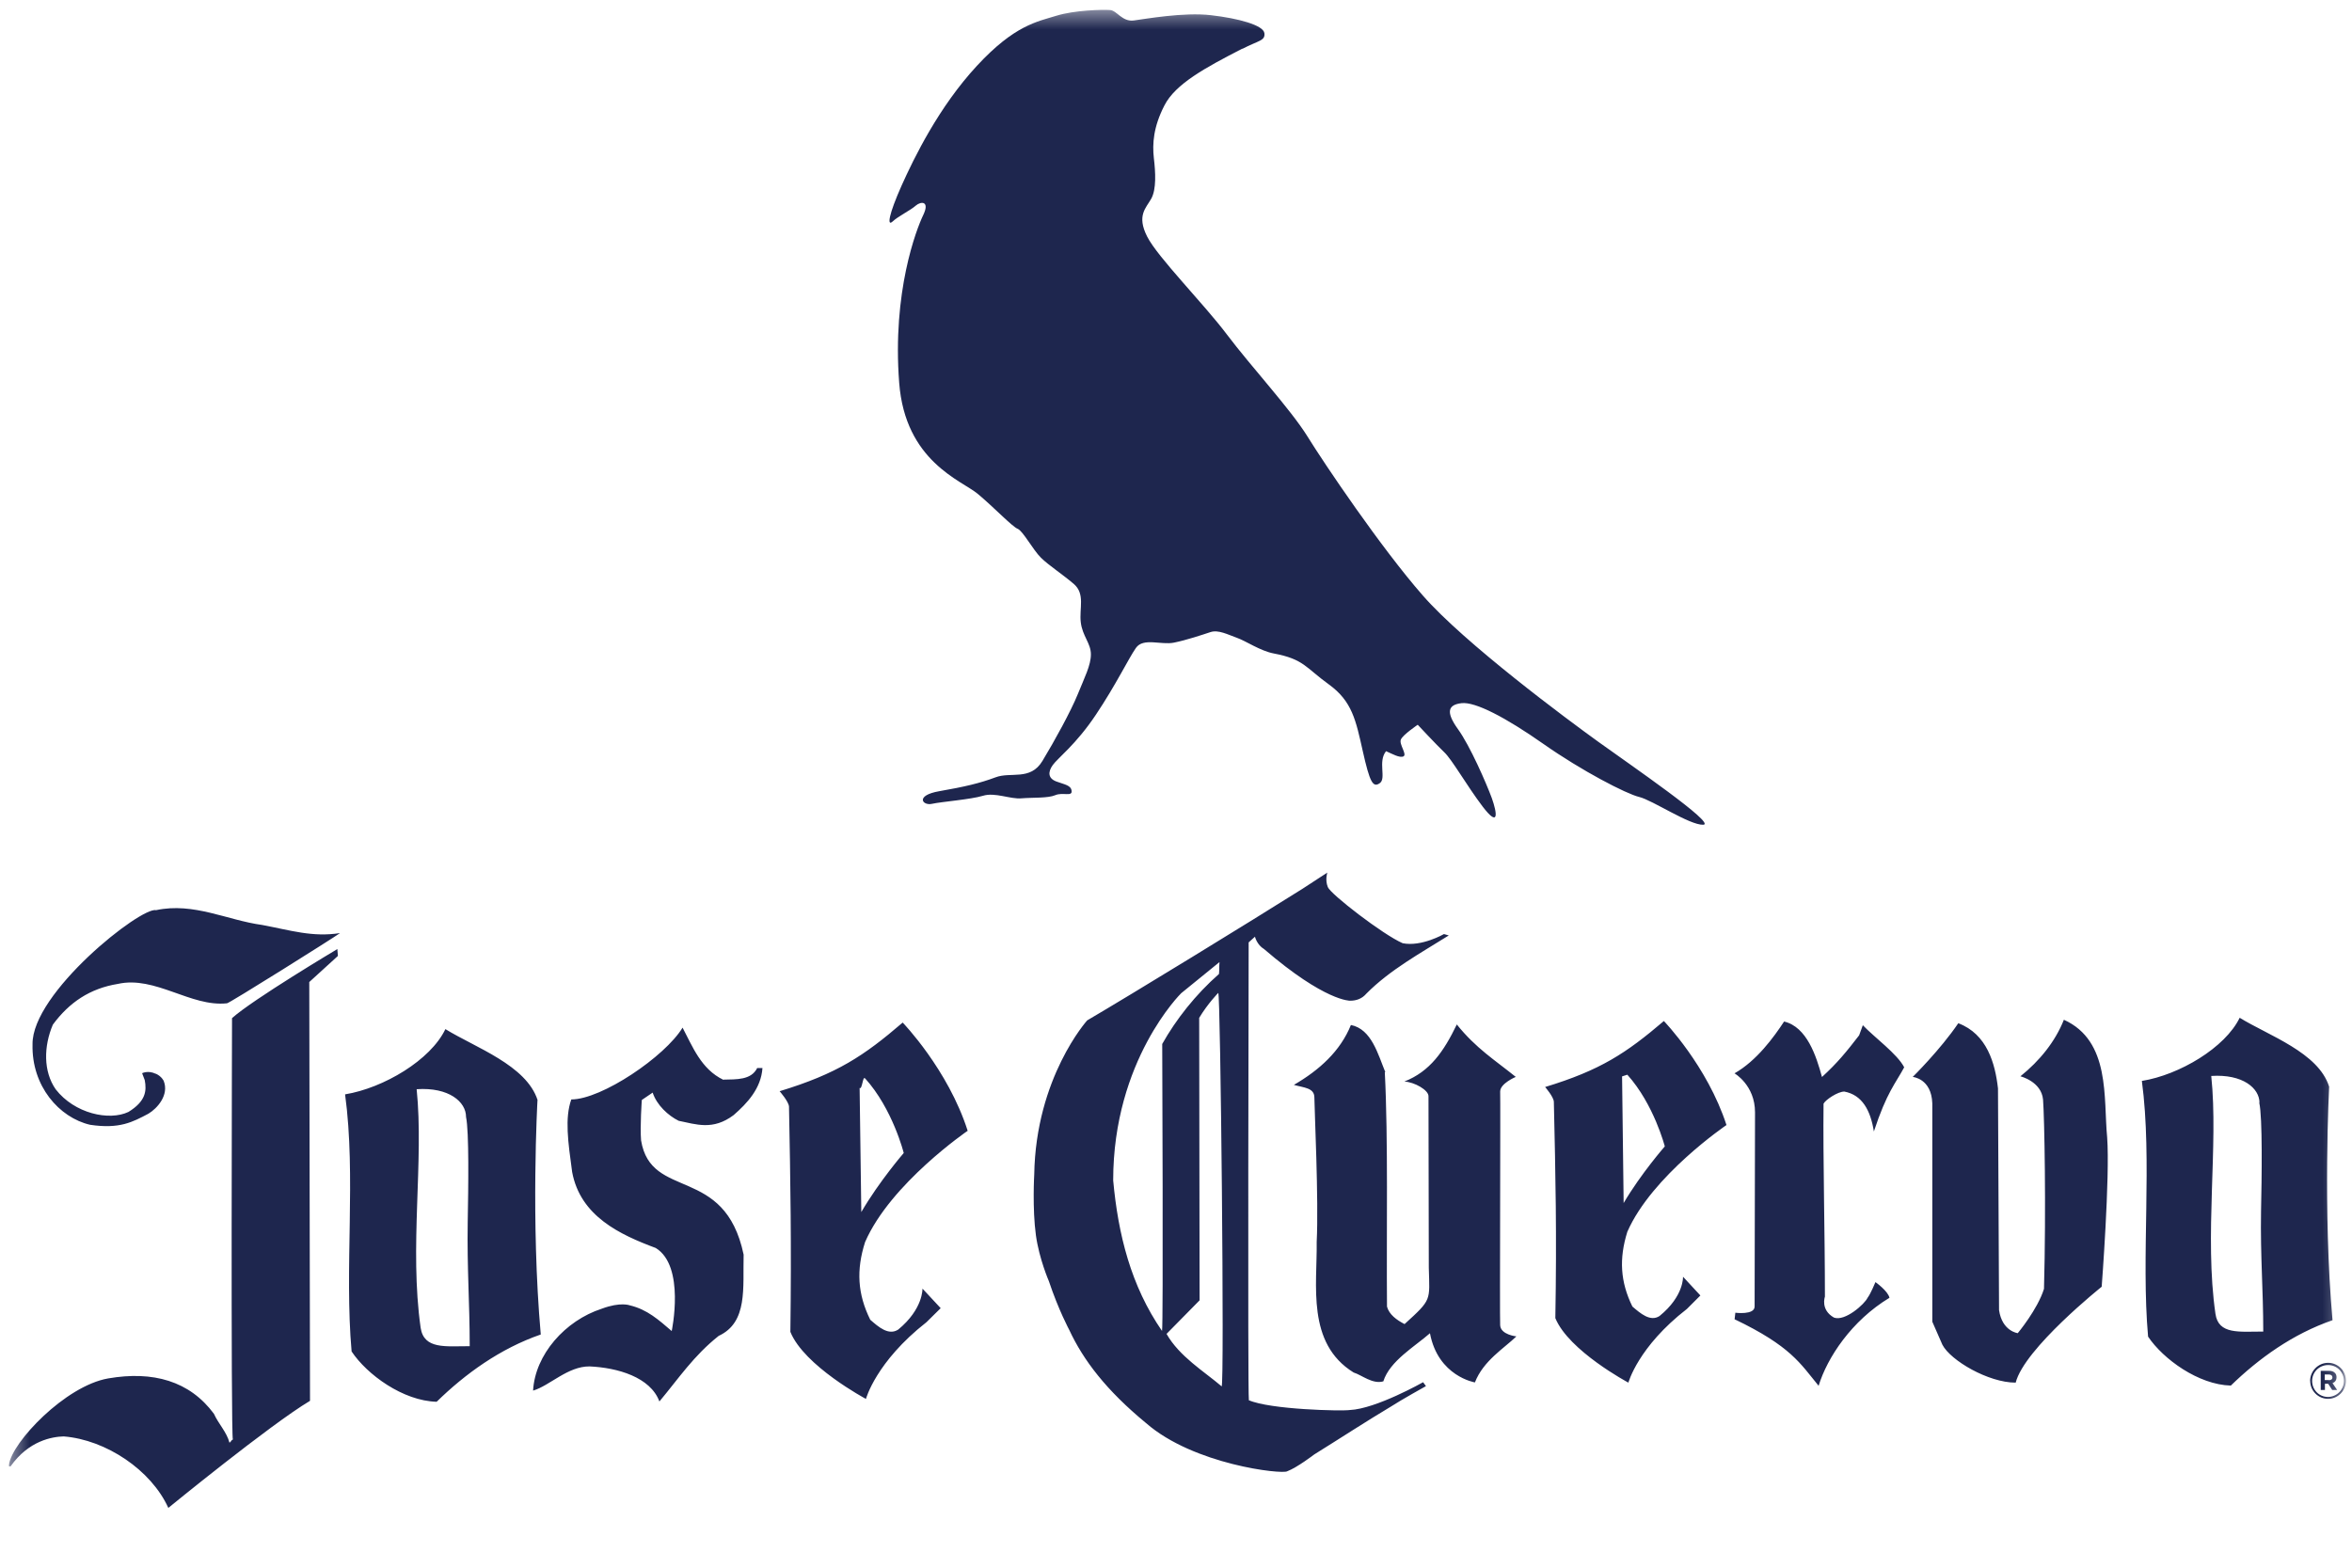 <svg width="120" height="80" viewBox="0 0 120 80" fill="none" xmlns="http://www.w3.org/2000/svg">
<mask id="mask0_27_7593" style="mask-type:luminance" maskUnits="userSpaceOnUse" x="0" y="0" width="120" height="80">
<path d="M120 0H0V79.21H120V0Z" fill="white"/>
</mask>
<g mask="url(#mask0_27_7593)">
<mask id="mask1_27_7593" style="mask-type:luminance" maskUnits="userSpaceOnUse" x="0" y="0" width="121" height="80">
<path d="M120 0.001H0V79.209H120V0.001Z" fill="white"/>
</mask>
<g mask="url(#mask1_27_7593)">
<mask id="mask2_27_7593" style="mask-type:luminance" maskUnits="userSpaceOnUse" x="0" y="0" width="120" height="95">
<path d="M119.69 0.457H0.457V94.579H119.69V0.457Z" fill="white"/>
</mask>
<g mask="url(#mask2_27_7593)">
<path d="M63.392 2.478C61.491 3.456 59.965 4.283 59.407 5.385C58.843 6.481 58.789 7.341 58.87 8.066C58.956 8.791 59.004 9.651 58.74 10.134C58.472 10.618 57.983 10.994 58.526 12.068C59.068 13.137 61.389 15.464 62.602 17.075C63.816 18.687 65.846 20.884 66.706 22.27C67.57 23.667 70.46 27.954 72.592 30.388C74.724 32.827 79.96 36.711 81.556 37.861C83.151 39.01 87.603 42.062 86.9 42.088C86.201 42.11 84.306 40.831 83.634 40.67C82.963 40.509 80.696 39.332 78.752 37.967C76.808 36.603 75.266 35.802 74.568 35.883C73.87 35.964 73.762 36.34 74.38 37.2C75.003 38.059 75.841 39.988 76.115 40.734C76.383 41.486 76.496 42.266 75.653 41.17C74.82 40.069 74.084 38.758 73.681 38.382C73.284 38.005 72.333 36.985 72.333 36.985C72.333 36.985 71.576 37.495 71.474 37.737C71.367 37.973 71.797 38.489 71.609 38.596C71.42 38.698 71.017 38.462 70.717 38.333C70.287 38.865 70.744 39.73 70.395 39.966C70.046 40.213 69.885 39.912 69.53 38.333C69.176 36.754 68.987 35.786 67.8 34.927C66.608 34.068 66.528 33.638 64.992 33.348C64.288 33.213 63.569 32.708 63.106 32.547C62.65 32.386 62.161 32.122 61.758 32.257C61.35 32.391 60.539 32.665 59.895 32.794C59.25 32.928 58.332 32.525 57.956 33.063C57.58 33.6 56.936 34.943 55.915 36.469C54.895 38 53.95 38.698 53.708 39.047C53.461 39.396 53.466 39.719 53.896 39.88C54.326 40.041 54.648 40.068 54.675 40.368C54.702 40.664 54.218 40.417 53.842 40.578C53.466 40.739 52.688 40.691 52.118 40.739C51.549 40.793 50.765 40.417 50.147 40.61C49.525 40.798 48.047 40.911 47.553 41.019C47.07 41.131 46.662 40.594 47.929 40.374C49.197 40.154 50.002 39.966 50.786 39.67C51.565 39.369 52.564 39.858 53.182 38.837C53.805 37.811 54.637 36.291 54.986 35.432C55.335 34.567 55.658 33.954 55.658 33.39C55.658 32.826 55.223 32.455 55.142 31.757C55.056 31.058 55.379 30.312 54.788 29.801C54.191 29.291 53.52 28.861 53.112 28.464C52.704 28.061 52.193 27.099 51.925 26.987C51.651 26.884 50.684 25.864 49.873 25.192C49.062 24.52 46.183 23.548 45.877 19.535C45.517 14.899 46.753 11.703 47.102 10.977C47.451 10.258 46.994 10.258 46.721 10.494C46.452 10.736 45.829 11.031 45.539 11.305C45.243 11.574 45.351 10.929 45.996 9.479C46.645 8.033 47.902 5.455 49.841 3.36C51.78 1.264 52.94 1.103 53.88 0.808C54.826 0.512 56.276 0.486 56.636 0.512C56.985 0.534 57.253 1.125 57.85 1.044C58.441 0.969 60.379 0.614 61.781 0.775C63.188 0.937 64.45 1.281 64.509 1.689C64.563 2.087 64.214 2.06 63.382 2.495M7.954 54.793C8.25 54.928 8.352 55.159 8.352 55.159C8.636 55.873 8.03 56.561 7.568 56.835C6.773 57.254 6.107 57.624 4.598 57.399C3.019 57.033 1.606 55.422 1.66 53.294C1.617 50.668 7.192 46.262 7.965 46.445C9.888 46.036 11.59 46.96 13.379 47.202C14.834 47.476 15.946 47.836 17.348 47.616C17.053 47.836 11.639 51.237 11.58 51.199C9.732 51.398 7.922 49.78 6.01 50.21C4.592 50.441 3.534 51.151 2.696 52.289C2.229 53.39 2.202 54.669 2.841 55.588C3.803 56.829 5.57 57.21 6.553 56.743C7.444 56.195 7.487 55.663 7.385 55.12L7.251 54.766C7.251 54.766 7.557 54.61 7.938 54.793M17.219 48.427C17.219 48.427 12.901 51 11.838 51.956C11.838 52.043 11.773 73.204 11.881 73.456C11.752 73.537 11.816 73.548 11.709 73.623C11.564 73.075 11.15 72.667 10.914 72.146C9.673 70.47 7.804 69.948 5.521 70.341C3.325 70.722 0.596 73.612 0.457 74.746C0.446 74.902 0.494 74.8 0.537 74.832C1.466 73.511 2.669 73.317 3.249 73.301C5.408 73.473 7.712 75.015 8.588 76.949C8.588 76.949 13.781 72.7 15.817 71.485L15.779 50.114L17.24 48.782L17.213 48.454L17.218 48.427L17.219 48.427ZM49.369 57.699C48.365 54.568 46.055 52.182 46.055 52.182C44.073 53.885 42.709 54.793 39.777 55.685C39.777 55.685 40.233 56.206 40.255 56.464C40.33 60.391 40.384 63.464 40.325 67.966C41.028 69.706 44.181 71.388 44.181 71.388C44.181 71.388 44.685 69.497 47.269 67.472L47.994 66.757L47.065 65.758C47.065 65.758 47.108 66.795 45.829 67.848C45.335 68.17 44.819 67.713 44.401 67.348C43.751 66.032 43.681 64.812 44.137 63.383C45.437 60.391 49.379 57.699 49.379 57.699M44.132 55.024C45.545 56.582 46.109 58.838 46.109 58.838C46.109 58.838 44.863 60.278 43.944 61.852L43.858 55.518C43.987 55.631 44.019 54.895 44.127 55.03M27.429 56.142C26.854 54.353 24.244 53.456 22.724 52.516C21.973 54.095 19.572 55.524 17.606 55.846C18.175 60.026 17.563 64.743 17.939 68.965C18.723 70.147 20.565 71.49 22.278 71.533C23.739 70.104 25.522 68.815 27.59 68.1C27.074 62.298 27.423 56.142 27.423 56.142M23.776 56.991C23.938 57.748 23.895 60.612 23.863 62.373C23.825 64.764 23.965 66.478 23.965 68.697C22.724 68.697 21.634 68.863 21.462 67.762C20.877 63.647 21.634 59.253 21.258 55.583C22.907 55.471 23.777 56.233 23.777 56.991M36.909 55.105C35.765 54.557 35.33 53.392 34.825 52.441C33.933 53.913 30.7 56.105 29.148 56.105C28.809 57.061 28.981 58.265 29.191 59.806C29.609 62.068 31.64 63.008 33.455 63.685C34.975 64.609 34.271 67.924 34.271 67.924C33.61 67.359 33.025 66.823 32.134 66.613C32.134 66.613 31.661 66.424 30.7 66.785C28.831 67.392 27.3 69.127 27.198 70.964C28.047 70.712 28.97 69.718 30.082 69.729C31.5 69.793 33.181 70.271 33.643 71.518C34.631 70.336 35.383 69.192 36.667 68.171C38.165 67.478 37.896 65.716 37.94 64.024C36.973 59.42 33.213 61.284 32.708 58.195C32.649 57.47 32.746 56.132 32.746 56.132L33.299 55.756C33.508 56.395 34.094 56.932 34.626 57.195C35.512 57.373 36.371 57.7 37.429 56.905C38.127 56.298 38.831 55.541 38.901 54.503H38.632C38.326 55.121 37.58 55.078 36.908 55.094M117.863 70.47C117.863 69.97 118.271 69.546 118.781 69.546C119.291 69.546 119.694 69.96 119.694 70.459C119.694 70.959 119.291 71.383 118.781 71.383C118.271 71.383 117.868 70.97 117.868 70.47M119.587 70.47C119.587 70.019 119.238 69.659 118.781 69.659C118.324 69.659 117.965 70.024 117.965 70.47C117.965 70.916 118.314 71.286 118.771 71.286C119.227 71.286 119.587 70.916 119.587 70.47ZM118.4 69.954H118.83C118.969 69.954 119.066 69.992 119.136 70.067C119.184 70.115 119.211 70.196 119.211 70.276C119.211 70.438 119.131 70.534 119.007 70.582L119.243 70.932H118.991L118.786 70.615H118.62V70.932H118.405V69.954H118.4V69.954ZM118.83 70.432C118.942 70.432 119.002 70.373 119.002 70.293C119.002 70.196 118.932 70.142 118.824 70.142H118.61V70.427H118.824L118.83 70.432ZM70.68 54.713C70.309 53.816 69.982 52.516 68.924 52.306C68.381 53.644 67.318 54.605 66.013 55.363C66.528 55.508 67.06 55.508 67.06 56.008C67.06 56.507 67.286 61.283 67.178 63.373C67.21 65.57 66.646 68.546 69.063 70.04C69.472 70.164 70.03 70.652 70.578 70.491C70.906 69.449 72.195 68.707 72.957 68.036C73.371 70.239 75.251 70.545 75.251 70.545C75.68 69.438 76.733 68.81 77.367 68.197C77.367 68.197 76.566 68.117 76.539 67.628C76.513 67.144 76.561 56.115 76.539 55.701C76.539 55.288 77.335 54.955 77.335 54.955C76.277 54.1 75.304 53.499 74.327 52.279C73.666 53.649 72.963 54.675 71.652 55.191C72.168 55.218 72.893 55.632 72.882 55.943C72.882 56.255 72.898 64.689 72.898 64.689C72.941 66.397 73.064 66.29 71.662 67.569C71.254 67.359 70.873 67.08 70.765 66.677C70.733 62.89 70.83 58.146 70.653 54.713M97.153 54.466C96.804 53.784 95.622 52.929 95.042 52.317L94.854 52.833C94.215 53.66 93.758 54.229 92.958 54.96C92.668 53.897 92.19 52.403 91.025 52.129C90.509 52.914 89.634 54.128 88.495 54.773C88.495 54.773 89.542 55.374 89.542 56.761C89.542 57.41 89.521 66.227 89.521 66.672C89.521 67.118 88.538 66.989 88.538 66.989L88.5 67.322C91.368 68.698 91.852 69.579 92.786 70.718C93.232 69.272 94.467 67.397 96.401 66.227C96.331 65.883 95.686 65.426 95.686 65.426C95.686 65.426 95.44 66.028 95.284 66.227C95.139 66.543 94.134 67.446 93.57 67.237C92.867 66.839 93.108 66.173 93.108 66.173C93.108 62.88 93.006 59.157 93.038 56.32C93.146 56.116 93.769 55.703 94.096 55.703C95.009 55.874 95.434 56.659 95.606 57.739C96.266 55.73 96.712 55.289 97.158 54.456M101.938 55.541C101.793 54.263 101.379 52.769 99.913 52.216C98.995 53.57 97.588 54.956 97.588 54.956C97.588 54.956 98.543 55.031 98.587 56.304V67.447L99.102 68.623C99.516 69.424 101.444 70.557 102.841 70.557C103.286 68.811 107.229 65.663 107.229 65.663C107.229 65.663 107.658 60.06 107.508 58.04C107.314 56.036 107.69 53.119 105.3 52.039C104.86 53.151 104.065 54.135 103.082 54.924C103.082 54.924 104.151 55.187 104.237 56.111C104.307 57.035 104.398 61.634 104.285 65.771C103.957 66.823 102.947 68.032 102.947 68.032C102.947 68.032 102.152 67.941 101.992 66.856L101.938 55.542L101.938 55.541ZM88.087 57.416C87.109 54.397 84.891 52.103 84.891 52.103C82.963 53.747 81.658 54.612 78.833 55.471C78.833 55.471 79.273 55.977 79.278 56.229C79.365 59.995 79.429 62.955 79.354 67.264C80.036 68.934 83.081 70.557 83.081 70.557C83.081 70.557 83.57 68.73 86.067 66.796L86.754 66.109L85.868 65.152C85.868 65.152 85.922 66.141 84.671 67.156C84.198 67.468 83.688 67.017 83.285 66.673C82.667 65.41 82.598 64.234 83.027 62.859C84.284 59.99 88.086 57.411 88.086 57.411M83.027 54.843C84.386 56.353 84.939 58.502 84.939 58.502C84.939 58.502 83.725 59.888 82.839 61.392L82.759 54.929L83.027 54.843H83.027ZM118.834 55.456C118.292 53.71 115.74 52.845 114.269 51.937C113.533 53.462 111.192 54.854 109.279 55.16C109.822 59.222 109.231 64.116 109.596 68.209C110.364 69.354 112.163 70.664 113.818 70.707C115.251 69.316 116.981 68.07 119.006 67.371C118.506 61.747 118.834 55.445 118.834 55.445M115.268 56.272C115.44 57.014 115.397 60.108 115.359 61.822C115.322 64.137 115.472 65.802 115.472 67.951C114.247 67.951 113.189 68.112 113.034 67.049C112.454 63.051 113.195 58.469 112.819 54.907C114.43 54.8 115.279 55.536 115.279 56.272M63.703 71.449C64.793 71.932 68.44 72.018 68.87 71.954C70.207 71.894 72.608 70.535 72.608 70.535L72.753 70.734C72.753 70.734 71.469 71.449 70.969 71.776C69.793 72.475 68.257 73.474 67.054 74.221C67.054 74.221 66.179 74.892 65.674 75.08C65.421 75.247 60.904 74.747 58.471 72.62C56.441 70.949 55.27 69.407 54.556 67.871C54.556 67.871 54.008 66.855 53.514 65.378C53.514 65.378 53.02 64.245 52.853 63.041C52.665 61.666 52.767 59.936 52.767 59.936C52.848 54.983 55.469 52.071 55.469 52.071C57.725 50.75 63.783 47.038 66.452 45.356L67.72 44.529C67.72 44.529 67.596 44.899 67.747 45.27C67.886 45.63 70.561 47.698 71.565 48.133C72.526 48.327 73.671 47.666 73.671 47.666L73.917 47.736C72.478 48.639 70.92 49.487 69.712 50.706C69.497 50.959 69.212 51.067 68.885 51.067C68.885 51.067 67.612 51.115 64.496 48.434C64.121 48.209 64.029 47.8 64.029 47.8C63.863 47.956 63.707 48.091 63.707 48.091C63.707 48.091 63.653 71.159 63.718 71.444M62.193 49.702C62.225 49.353 62.193 49.444 62.219 49.095L60.264 50.685C60.264 50.685 56.795 54.096 56.795 60.237C57.047 62.988 57.697 65.615 59.287 67.919C59.357 67.758 59.297 53.275 59.297 53.275C59.996 52.028 60.995 50.755 62.193 49.702ZM62.327 70.745C62.477 70.847 62.273 50.567 62.155 50.669C62.155 50.669 61.628 51.201 61.183 51.942L61.204 66.356L59.518 68.069C60.173 69.224 61.424 69.976 62.327 70.745" fill="#1E264E"/>
</g>
</g>
</g>
</svg>

